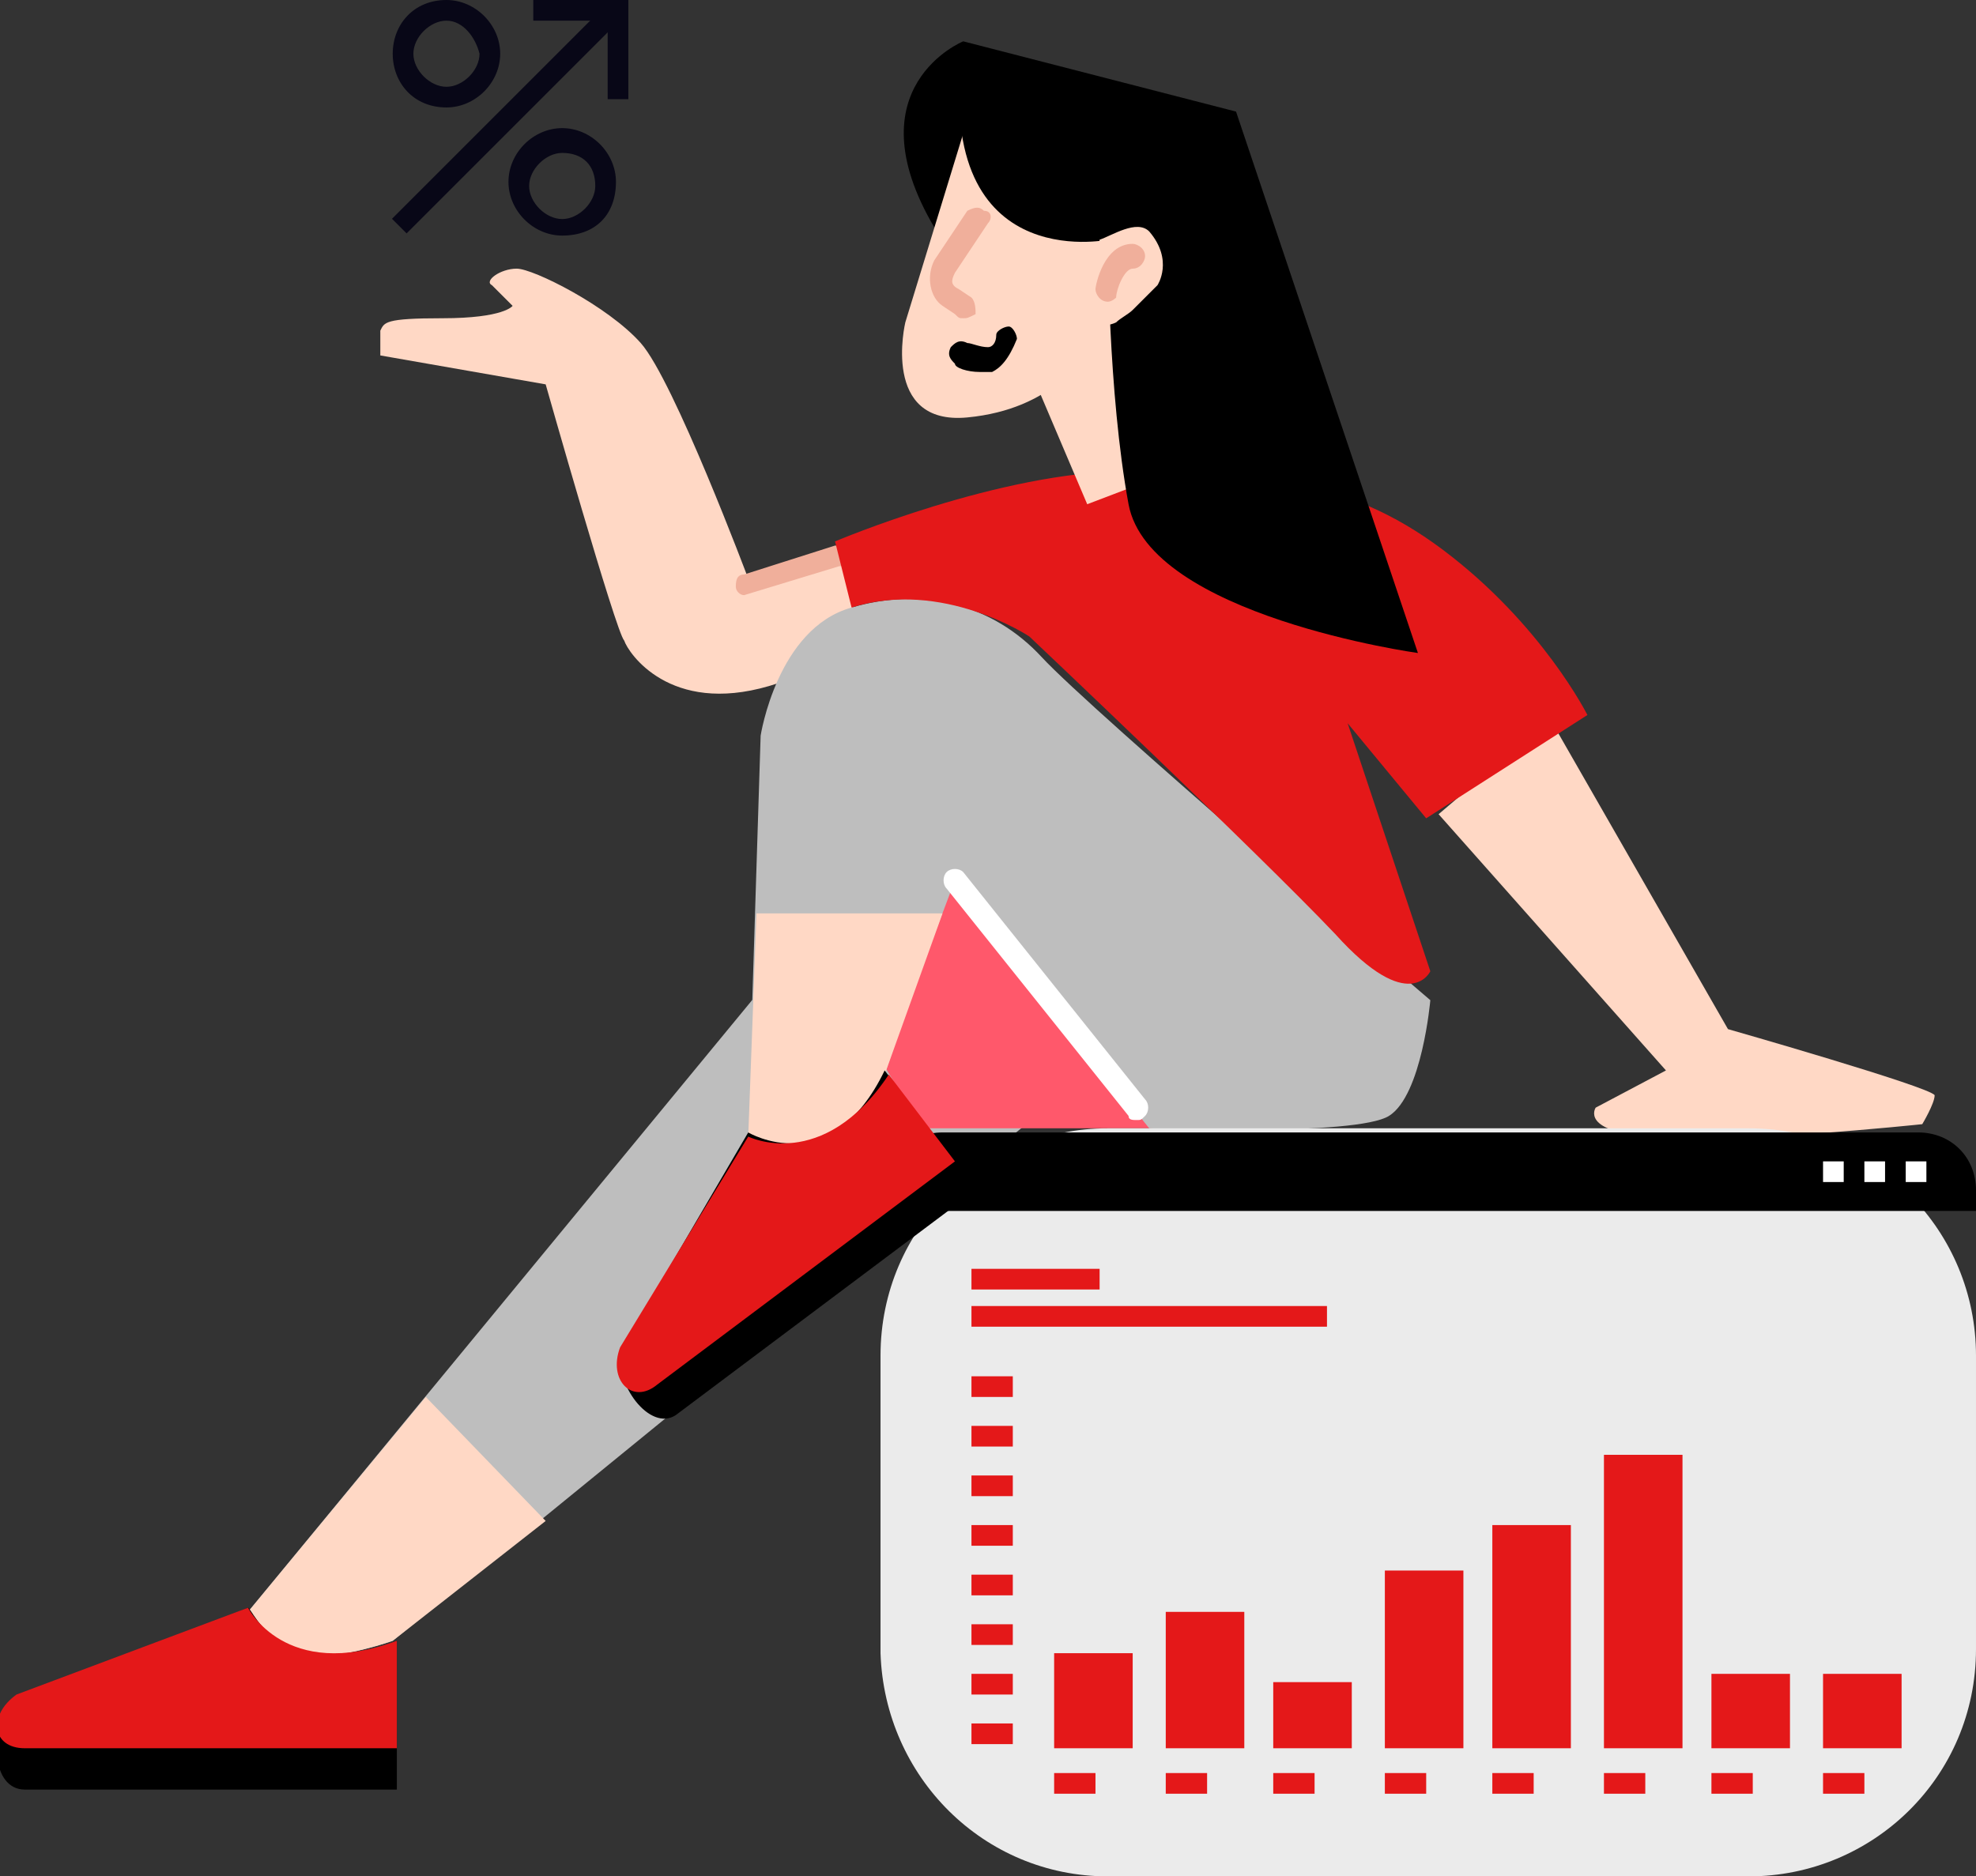 <?xml version="1.0" encoding="UTF-8"?>
<svg xmlns="http://www.w3.org/2000/svg" xmlns:xlink="http://www.w3.org/1999/xlink" version="1.1" id="Ebene_1" x="0px" y="0px" width="47.8px" height="45.4px" viewBox="0 0 47.8 45.4" style="enable-background:new 0 0 47.8 45.4;" xml:space="preserve">
<rect x="0" y="0" width="47.8" height="45.4" fill="#333333" stroke="none"/>
<style type="text/css">
	.st0{fill:#BEBEBE;}
	.st1{fill:#FFD8C5;}
	.st2{fill:#FF586B;}
	.st3{fill:#F0AF9B;}
	.st4{fill:#E41819;}
	.st5{fill:#EBEBEB;}
	.st6{fill:#FFFFFF;}
	.st7{fill:#080717;}
</style>
<g id="Guides_For_Artboard">
</g>
<g id="Layer_2">
</g>
<g id="_x3C_Layer_x3E_">
	<g>
		<path class="st0" d="M21.9,19.7L6,39c0,0,0.3,1,1.4,1.1c1,0,2.1-0.4,2.1-0.4l17.9-14.6L21.9,19.7z"></path>
		<path class="st1" d="M10.3,33.8L6,39c0,0,0.3,1,1.4,1.1c1,0,2.1-0.4,2.1-0.4l3.7-2.9L10.3,33.8z"></path>
		<polygon class="st2" points="22.3,27.3 27.9,27.3 23.1,21.3 21.4,25.8   "></polygon>
		<path class="st1" d="M20.3,13.4L18.1,14c0,0-1.8-4.8-2.6-5.7s-2.6-1.8-3-1.8s-0.8,0.3-0.6,0.4c0.2,0.2,0.5,0.5,0.5,0.5    s-0.2,0.3-1.7,0.3C9.3,7.7,9.3,7.8,9.2,8c0,0.3,0,0.6,0,0.6l4,0.7c0,0,1.7,6,1.9,6.2c0.1,0.3,1.1,1.8,3.5,1.1c2.4-0.7,2-2.1,2-2.1    L20.3,13.4z"></path>
		<path class="st0" d="M18.1,27.3l0.3-9.5c0,0,0.4-2.6,2.2-3.1c1.7-0.5,3.4-0.1,4.6,1.2s9.4,8.3,9.4,8.3s-0.2,2.3-1,2.8    s-5.8,0.3-5.8,0.3l-4.8-6L21.4,26C21.4,26,20.3,28.6,18.1,27.3z"></path>
		<path class="st1" d="M18.3,22.1l-0.2,5.4c2.1,1.3,3.3-1.5,3.3-1.5l1.4-3.9H18.3z"></path>
		<path class="st1" d="M34.8,19.7l5.5,6.2l-1.7,0.9c0,0-0.4,0.6,1.4,0.7c1.8,0.2,6.5-0.3,6.5-0.3s0.3-0.5,0.3-0.7    c-0.1-0.2-5-1.6-5-1.6l-4.3-7.5L34.8,19.7z"></path>
		<g>
			<path class="st3" d="M18,14.4c-0.1,0-0.2-0.1-0.2-0.2c0-0.1,0-0.3,0.2-0.3l2.2-0.7c0.1,0,0.3,0,0.3,0.2c0,0.1,0,0.3-0.2,0.3     L18,14.4C18.1,14.4,18.1,14.4,18,14.4z"></path>
		</g>
		<path class="st4" d="M20.6,14.7l-0.4-1.6c0,0,4-1.7,7.1-1.7c3.1,0.1,5.2,0.1,7.6,1.9s3.5,4,3.5,4l-3.9,2.5l-1.9-2.3l2,6    c0,0-0.5,1.1-2.3-0.9c-1.9-2-7.4-7.2-7.4-7.2S22.8,14,20.6,14.7z"></path>
		<g>
			<path class="st5" d="M26.8,45.4h15.5c3,0,5.5-2.4,5.5-5.5v-7.1c0-3-2.4-5.5-5.5-5.5H26.8c-3,0-5.5,2.4-5.5,5.5V40     C21.4,43,23.8,45.4,26.8,45.4z"></path>
			<path d="M21.4,29.3v-0.5c0-0.8,0.6-1.4,1.4-1.4h23.6c0.8,0,1.4,0.6,1.4,1.4v0.5H21.4z"></path>
			<rect x="25.5" y="40" class="st4" width="1.9" height="2.3"></rect>
			<rect x="28.2" y="39" class="st4" width="1.9" height="3.3"></rect>
			<rect x="30.8" y="40.7" class="st4" width="1.9" height="1.6"></rect>
			<rect x="33.5" y="38" class="st4" width="1.9" height="4.3"></rect>
			<rect x="36.1" y="36.9" class="st4" width="1.9" height="5.4"></rect>
			<rect x="38.8" y="35.2" class="st4" width="1.9" height="7.1"></rect>
			<rect x="41.4" y="40.5" class="st4" width="1.9" height="1.8"></rect>
			<rect x="44.1" y="40.5" class="st4" width="1.9" height="1.8"></rect>
			<g>
				<rect x="23.5" y="30.7" class="st4" width="3.1" height="0.5"></rect>
			</g>
			<g>
				<rect x="23.5" y="31.6" class="st4" width="8.6" height="0.5"></rect>
			</g>
			<g>
				<rect x="23.5" y="41.7" class="st4" width="1" height="0.5"></rect>
			</g>
			<g>
				<rect x="23.5" y="40.5" class="st4" width="1" height="0.5"></rect>
			</g>
			<g>
				<rect x="23.5" y="39.3" class="st4" width="1" height="0.5"></rect>
			</g>
			<g>
				<rect x="23.5" y="38.1" class="st4" width="1" height="0.5"></rect>
			</g>
			<g>
				<rect x="23.5" y="36.9" class="st4" width="1" height="0.5"></rect>
			</g>
			<g>
				<rect x="23.5" y="35.7" class="st4" width="1" height="0.5"></rect>
			</g>
			<g>
				<rect x="23.5" y="34.5" class="st4" width="1" height="0.5"></rect>
			</g>
			<g>
				<rect x="23.5" y="33.3" class="st4" width="1" height="0.5"></rect>
			</g>
			<g>
				<rect x="46.1" y="28.1" class="st6" width="0.5" height="0.5"></rect>
			</g>
			<g>
				<rect x="45.1" y="28.1" class="st6" width="0.5" height="0.5"></rect>
			</g>
			<g>
				<rect x="44.1" y="28.1" class="st6" width="0.5" height="0.5"></rect>
			</g>
			<g>
				<rect x="25.5" y="42.9" class="st4" width="1" height="0.5"></rect>
			</g>
			<g>
				<rect x="28.2" y="42.9" class="st4" width="1" height="0.5"></rect>
			</g>
			<g>
				<rect x="30.8" y="42.9" class="st4" width="1" height="0.5"></rect>
			</g>
			<g>
				<rect x="33.5" y="42.9" class="st4" width="1" height="0.5"></rect>
			</g>
			<g>
				<rect x="36.1" y="42.9" class="st4" width="1" height="0.5"></rect>
			</g>
			<g>
				<rect x="38.8" y="42.9" class="st4" width="1" height="0.5"></rect>
			</g>
			<g>
				<rect x="41.4" y="42.9" class="st4" width="1" height="0.5"></rect>
			</g>
			<g>
				<rect x="44.1" y="42.9" class="st4" width="1" height="0.5"></rect>
			</g>
		</g>
		<g>
			<path d="M9.6,39.7v3.6h-9c-0.8,0-0.9-1.4-0.2-2L6,38.9C6.1,38.9,6.9,41,9.6,39.7z"></path>
			<path class="st4" d="M9.6,39.7v2.6h-9c-0.8,0-0.9-0.8-0.2-1.3L6,38.9C6,38.9,6.9,40.7,9.6,39.7z"></path>
		</g>
		<g>
			<path d="M21.4,25.9l2.2,2.9l-7.2,5.4c-0.6,0.5-1.5-0.6-1.4-1.5l3.1-5.3C18.1,27.4,20.1,28.6,21.4,25.9z"></path>
			<path class="st4" d="M21.5,26l1.6,2.1l-7.2,5.4c-0.6,0.5-1.2-0.1-0.9-0.9l3.1-5.1C18.1,27.5,19.9,28.4,21.5,26z"></path>
		</g>
		<g>
			<path class="st6" d="M27.5,27.1c-0.1,0-0.2,0-0.2-0.1l-4.4-5.5c-0.1-0.1-0.1-0.3,0-0.4s0.3-0.1,0.4,0l4.4,5.5     c0.1,0.1,0.1,0.3,0,0.4C27.6,27.1,27.6,27.1,27.5,27.1z"></path>
		</g>
		<g>
			<path d="M23.3,1c0,0-2.7,1.1-0.7,4.5C24.6,8.8,23.3,1,23.3,1z"></path>
			<path class="st1" d="M24.6,8.2l1.7,4l2.1-0.8c0,0,0.6-5.5-0.7-6.7C26.2,3.4,21.4-0.6,24.6,8.2z"></path>
			<path class="st1" d="M23.8,1.6l-1.9,6.2c0,0-0.6,2.5,1.5,2.3s2.8-1.5,2.8-1.5L23.8,1.6z"></path>
			<path d="M23.3,1l6.6,1.7l4.4,13.1c0,0-6.5-0.9-7-3.6s-0.5-6.4-0.5-6.4S22.5,6.7,23.3,1z"></path>
			<path class="st1" d="M26.6,5.8c0.3-0.1,0.9-0.5,1.2-0.2C28.4,6.3,28,6.9,28,6.9l-0.6,0.6c-0.1,0.1-0.3,0.2-0.4,0.3     c-0.2,0.1-0.5,0.1-0.5-0.1C26.4,7.4,26.6,5.8,26.6,5.8z"></path>
			<g>
				<path class="st3" d="M26.8,7.3L26.8,7.3c-0.2,0-0.3-0.2-0.3-0.3c0-0.1,0.2-1.1,0.9-1.1c0.1,0,0.3,0.1,0.3,0.3      c0,0.1-0.1,0.3-0.3,0.3C27.2,6.5,27,7,27,7.2C27,7.2,26.9,7.3,26.8,7.3z"></path>
			</g>
			<g>
				<path class="st3" d="M23.3,7.7c-0.1,0-0.1,0-0.2-0.1l-0.3-0.2c-0.3-0.2-0.4-0.7-0.2-1.1l0.8-1.2c0.2-0.1,0.3-0.1,0.4,0      c0.2,0,0.2,0.2,0.1,0.3l-0.8,1.2C23,6.8,23,6.9,23.2,7l0.3,0.2c0.1,0.1,0.1,0.3,0.1,0.4C23.4,7.7,23.4,7.7,23.3,7.7z"></path>
			</g>
			<g>
				<path d="M23.7,9c-0.3,0-0.6-0.1-0.6-0.2C23,8.7,22.9,8.6,23,8.4c0.1-0.1,0.2-0.2,0.4-0.1c0.1,0,0.3,0.1,0.5,0.1      c0.1,0,0.2-0.1,0.2-0.3c0-0.1,0.2-0.2,0.3-0.2c0.1,0,0.2,0.2,0.2,0.3C24.4,8.7,24.2,8.9,24,9C23.9,9,23.8,9,23.7,9z"></path>
			</g>
		</g>
		<g>
			<rect x="8.6" y="2.6" transform="matrix(0.707 -0.707 0.707 0.707 1.564 9.536)" class="st7" width="7.4" height="0.5"></rect>
		</g>
		<g>
			<path class="st7" d="M10.8,2.6C10,2.6,9.5,2,9.5,1.3S10,0,10.8,0c0.7,0,1.3,0.6,1.3,1.3S11.5,2.6,10.8,2.6z M10.8,0.5     c-0.4,0-0.8,0.4-0.8,0.8s0.4,0.8,0.8,0.8c0.4,0,0.8-0.4,0.8-0.8C11.5,0.9,11.2,0.5,10.8,0.5z"></path>
		</g>
		<g>
			<path class="st7" d="M13.6,5.7c-0.7,0-1.3-0.6-1.3-1.3s0.6-1.3,1.3-1.3s1.3,0.6,1.3,1.3C14.9,5.2,14.4,5.7,13.6,5.7z M13.6,3.7     c-0.4,0-0.8,0.4-0.8,0.8s0.4,0.8,0.8,0.8s0.8-0.4,0.8-0.8C14.4,4,14.1,3.7,13.6,3.7z"></path>
		</g>
		<g>
			<polygon class="st7" points="15.2,2.4 14.7,2.4 14.7,0.5 12.9,0.5 12.9,0 15.2,0    "></polygon>
		</g>
	</g>
</g>
</svg>
